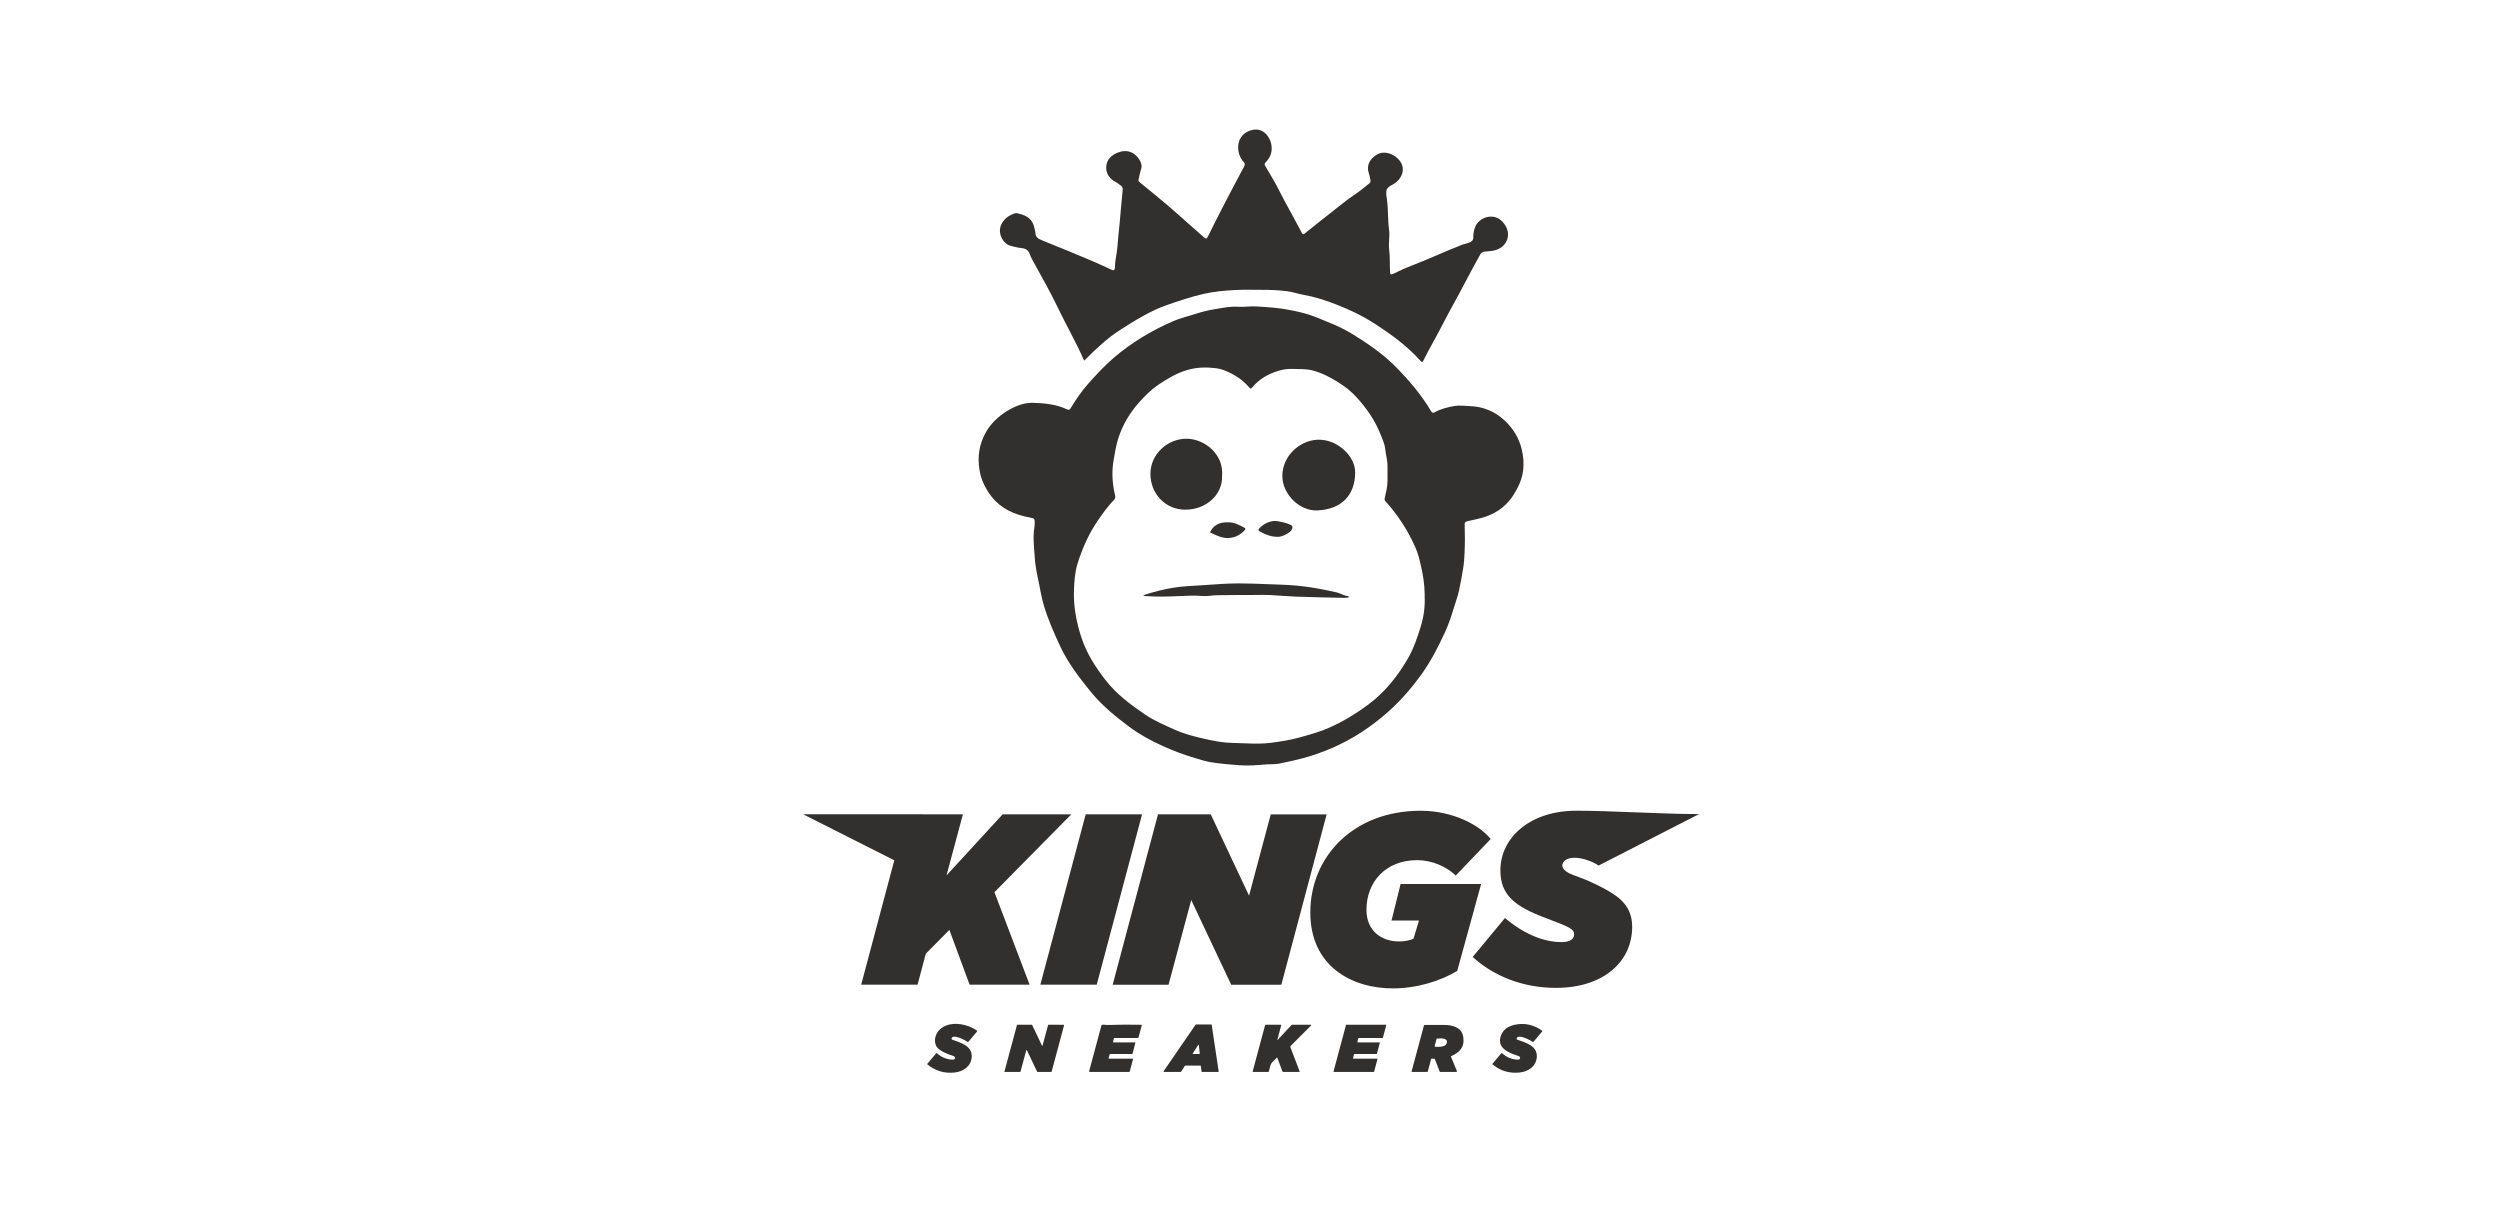 <?xml version="1.0" encoding="UTF-8"?> <svg xmlns="http://www.w3.org/2000/svg" xmlns:xlink="http://www.w3.org/1999/xlink" width="386px" height="186px" viewBox="0 0 386 186" version="1.1"><title>logo-kings</title><g id="logo-kings" stroke="none" stroke-width="1" fill="none" fill-rule="evenodd"><g id="Group" transform="translate(124, 20)" fill="#32302F"><path d="M95.969,72.07 C95.969,71.976 95.969,71.881 95.969,71.787 C95.962,70.279 95.725,68.797 95.386,67.332 C95.171,66.394 94.948,65.458 94.556,64.568 C93.396,61.935 91.86,59.537 89.912,57.391 C89.778,57.244 89.756,57.121 89.806,56.902 C90,56.036 90.221,55.176 90.232,54.272 C90.242,53.534 90.217,52.798 90.232,52.065 C90.251,51.108 89.963,50.202 89.869,49.264 C89.802,48.586 89.486,47.924 89.237,47.27 C88.383,45.024 87.04,43.065 85.414,41.296 C84.319,40.106 82.989,39.177 81.564,38.394 C80.626,37.881 79.643,37.444 78.601,37.181 C77.601,36.93 76.566,37.005 75.546,36.959 C74.763,36.925 74.02,37.056 73.301,37.28 C71.742,37.762 70.373,38.569 69.335,39.835 C69.146,40.067 69.059,40.039 68.881,39.825 C68.27,39.094 67.537,38.486 66.711,38.001 C65.78,37.453 64.782,36.978 63.714,36.847 C62.243,36.667 60.765,36.699 59.302,37.132 C57.669,37.614 56.246,38.469 54.87,39.39 C53.747,40.145 52.788,41.107 51.891,42.114 C50.473,43.706 49.392,45.487 48.721,47.5 C48.332,48.664 48.145,49.861 47.937,51.062 C47.636,52.787 47.737,54.484 48.097,56.185 C48.165,56.499 48.325,56.843 48.014,57.163 C47.087,58.12 46.316,59.196 45.565,60.285 C44.131,62.366 43.112,64.64 42.372,67.022 C41.968,68.324 41.878,69.701 41.821,71.061 C41.717,73.571 42.185,76.004 42.955,78.388 C43.751,80.855 45.148,83.019 46.729,85.049 C48.389,87.181 50.559,88.807 52.802,90.324 C54.248,91.303 55.868,91.983 57.457,92.696 C58.909,93.349 60.463,93.733 62.026,94.089 C63.431,94.411 64.856,94.681 66.28,94.706 C68.242,94.738 70.204,94.946 72.18,94.692 C73.619,94.506 75.053,94.296 76.438,93.918 C78.085,93.468 79.74,93.023 81.317,92.318 C83.454,91.365 85.425,90.155 87.277,88.777 C89.804,86.897 91.731,84.483 93.306,81.798 C94.261,80.17 94.86,78.394 95.4,76.613 C95.846,75.148 96.034,73.615 95.969,72.07 M35.319,42.19 C36.29,42.214 37.258,42.271 38.22,42.435 C39.096,42.585 39.942,42.824 40.737,43.198 C41.143,43.389 41.242,43.14 41.385,42.905 C42.166,41.628 43.001,40.386 44.002,39.267 C45.233,37.889 46.48,36.524 47.889,35.309 C50.655,32.927 53.756,31.059 57.111,29.6 C58.269,29.097 59.53,28.814 60.742,28.419 C61.616,28.132 62.513,27.912 63.415,27.767 C64.652,27.566 65.874,27.283 67.161,27.364 C68.081,27.423 69.017,27.264 69.951,27.313 C71.77,27.412 73.58,27.541 75.376,27.906 C76.575,28.15 77.778,28.422 78.896,28.865 C80.9,29.662 82.935,30.43 84.778,31.558 C87.212,33.049 89.562,34.668 91.56,36.699 C93.599,38.774 95.482,40.987 96.963,43.493 C97.113,43.749 97.264,43.795 97.493,43.666 C98.456,43.124 99.528,42.868 100.596,42.68 C101.322,42.555 102.092,42.679 102.842,42.696 C104.951,42.749 106.793,43.505 108.299,44.909 C109.62,46.142 110.554,47.641 110.964,49.423 C111.213,50.505 111.31,51.59 111.167,52.69 C110.996,53.991 110.454,55.168 109.774,56.277 C108.774,57.907 107.338,59.077 105.512,59.724 C104.571,60.058 103.579,60.262 102.597,60.465 C102.27,60.534 102.139,60.658 102.146,60.942 C102.189,62.403 102.198,63.863 102.131,65.322 C102.093,66.102 102.051,66.89 101.924,67.66 C101.728,68.847 101.532,70.033 101.265,71.21 C101.046,72.184 100.688,73.115 100.405,74.069 C100.038,75.319 99.595,76.553 99.044,77.747 C98.021,79.96 96.907,82.123 95.476,84.119 C93.993,86.187 92.328,88.11 90.424,89.816 C87.812,92.154 84.898,94.1 81.658,95.492 C80.199,96.117 78.686,96.669 77.125,97.079 C75.91,97.397 74.688,97.665 73.46,97.909 C72.826,98.035 72.155,97.967 71.503,98.026 C70.142,98.146 68.784,98.254 67.414,98.156 C65.881,98.045 64.35,97.923 62.836,97.664 C62.031,97.526 61.25,97.265 60.466,97.031 C58.773,96.528 57.125,95.91 55.522,95.181 C53.703,94.354 51.947,93.404 50.356,92.217 C48.182,90.596 46.081,88.875 44.377,86.764 C42.637,84.613 40.936,82.418 39.757,79.914 C38.78,77.843 37.857,75.746 37.189,73.548 C36.753,72.103 36.552,70.622 36.23,69.161 C35.99,68.073 35.817,66.968 35.75,65.868 C35.66,64.372 35.451,62.869 35.723,61.368 C35.744,61.244 35.741,61.117 35.746,60.992 C35.79,59.997 35.778,60.056 34.794,59.863 C32.576,59.429 30.56,58.519 29.157,56.752 C28.223,55.576 27.529,54.221 27.256,52.685 C26.878,50.565 27.18,48.558 28.237,46.71 C28.981,45.411 30.074,44.36 31.368,43.533 C32.322,42.928 33.337,42.467 34.461,42.264 C34.741,42.212 35.033,42.212 35.319,42.19" id="Fill-1"></path><path d="M43.388,35.674 C42.134,32.797 40.566,30.097 39.226,27.293 C38.046,24.826 36.674,22.464 35.367,20.068 C35.198,19.757 35.062,19.425 34.935,19.106 C34.68,18.463 34.154,18.339 33.584,18.284 C33.057,18.231 32.565,18.08 32.058,17.959 C30.859,17.675 29.932,15.952 30.626,14.608 C31.081,13.726 31.818,13.213 32.755,12.926 C32.974,12.858 33.167,12.962 33.363,13.008 C34.573,13.28 35.45,13.892 35.705,15.167 C35.758,15.441 35.864,15.708 35.871,15.99 C35.886,16.704 36.467,16.935 36.987,17.145 C39.627,18.203 42.256,19.284 44.87,20.4 C45.792,20.794 46.701,21.218 47.607,21.645 C47.922,21.793 48.093,21.753 48.137,21.398 C48.14,21.366 48.155,21.336 48.155,21.306 C48.133,20.192 48.469,19.12 48.538,18.011 C48.605,16.921 48.739,15.828 48.847,14.738 C49.025,12.932 49.145,11.118 49.345,9.313 C49.41,8.734 48.953,8.623 48.661,8.36 C48.457,8.174 48.178,8.068 47.941,7.913 C47.122,7.38 46.733,6.594 46.809,5.672 C46.895,4.628 47.605,3.955 48.552,3.576 C50.058,2.968 51.3,3.53 51.996,4.787 C52.204,5.165 52.358,5.599 52.19,6.083 C52.019,6.585 51.951,7.118 51.808,7.629 C51.741,7.863 51.791,7.999 51.978,8.151 C53.391,9.304 54.807,10.452 56.197,11.63 C57.355,12.612 58.48,13.631 59.619,14.636 C60.37,15.296 61.119,15.96 61.869,16.619 C62.222,16.928 62.307,16.905 62.521,16.48 C63.204,15.116 63.873,13.748 64.575,12.393 C65.735,10.152 66.909,7.916 68.099,5.69 C68.265,5.377 68.209,5.218 67.983,4.967 C66.786,3.643 66.699,0.863 69.15,0.114 C70.264,-0.226 71.43,0.176 72.055,1.566 C72.588,2.758 72.428,4.095 71.409,5.071 C71.192,5.282 71.229,5.407 71.354,5.624 C72.106,6.926 72.906,8.204 73.569,9.546 C74.473,11.378 75.527,13.128 76.454,14.945 C76.631,15.291 76.841,15.621 77.005,15.973 C77.127,16.232 77.261,16.206 77.447,16.058 C78.934,14.873 80.403,13.67 81.911,12.51 C82.974,11.692 83.99,10.814 85.123,10.078 C85.946,9.545 86.683,8.886 87.46,8.286 C87.663,8.128 87.617,7.918 87.578,7.72 C87.513,7.383 87.451,7.042 87.341,6.717 C86.905,5.43 87.629,4.411 88.641,3.839 C89.983,3.083 91.936,4.035 92.471,5.458 C92.892,6.576 92.215,7.678 91.414,8.263 C90.969,8.587 90.308,8.771 90.119,9.257 C89.943,9.711 90.077,10.304 90.147,10.825 C90.359,12.384 90.264,13.961 90.476,15.519 C90.612,16.513 90.359,17.518 90.487,18.516 C90.628,19.641 90.561,20.771 90.622,21.899 C90.649,22.401 90.727,22.447 91.182,22.24 C92.071,21.836 92.943,21.398 93.854,21.053 C96.535,20.042 99.117,18.802 101.79,17.776 C102.128,17.647 102.492,17.596 102.832,17.465 C103.228,17.317 103.488,17.103 103.477,16.651 C103.465,16.114 103.569,15.584 103.747,15.086 C104.275,13.61 106.548,12.73 107.959,14.21 C109.345,15.662 108.99,17.477 107.604,18.316 C107.101,18.62 106.525,18.756 105.928,18.782 C105.688,18.793 105.448,18.827 105.209,18.857 C104.888,18.897 104.683,19.046 104.515,19.346 C102.995,22.058 101.603,24.834 100.092,27.549 C99.147,29.246 98.308,30.992 97.353,32.681 C96.826,33.609 96.342,34.558 95.853,35.504 C95.599,35.997 95.567,35.995 95.2,35.586 C93.224,33.385 90.845,31.672 88.369,30.049 C86.441,28.785 84.376,27.801 82.232,26.98 C80.638,26.369 79.008,25.822 77.3,25.53 C76.428,25.38 75.584,25.067 74.701,24.961 C73.475,24.813 72.244,24.744 71.006,24.751 C69.562,24.762 68.115,24.695 66.673,24.78 C65.073,24.875 63.485,25.004 61.91,25.361 C59.98,25.797 58.127,26.42 56.266,27.061 C53.657,27.962 51.372,29.396 49.076,30.855 C47.044,32.145 45.333,33.761 43.655,35.434 C43.577,35.511 43.492,35.58 43.388,35.674" id="Fill-3"></path><path d="M64.683,53.538 C64.771,56.367 62.23,58.734 58.926,58.693 C55.949,58.658 53.626,56.258 53.626,53.157 C53.628,50.033 56.388,47.666 59.299,47.742 C62.161,47.818 65.013,50.283 64.683,53.538" id="Fill-6"></path><path d="M79.423,58.804 C76.749,58.961 74.001,56.374 73.993,53.502 C73.982,50.377 76.707,47.996 79.435,47.894 C82.517,47.777 85.252,50.454 85.238,52.937 C85.221,56.46 83.137,58.636 79.423,58.804" id="Fill-8"></path><path d="M52.51,71.911 C54.08,71.387 55.604,71.003 57.174,70.742 C58.725,70.484 60.284,70.463 61.842,70.348 C63.634,70.217 65.427,70.08 67.226,70.076 C68.669,70.074 70.106,70.14 71.547,70.189 C73.151,70.244 74.758,70.285 76.353,70.433 C77.393,70.53 78.438,70.685 79.475,70.869 C80.444,71.04 81.405,71.245 82.36,71.462 C82.844,71.572 83.289,71.844 83.78,71.982 C83.937,72.028 84.141,71.971 84.31,72.185 C84.017,72.328 83.72,72.314 83.438,72.308 C81.001,72.254 78.562,72.208 76.127,72.121 C74.751,72.072 73.379,71.936 72.003,71.869 C71.281,71.832 70.557,71.858 69.833,71.862 C67.857,71.87 65.88,71.87 63.904,71.9 C63.152,71.913 62.389,72.093 61.647,72.024 C60.424,71.909 59.21,71.992 57.995,72.042 C56.357,72.109 54.721,72.165 53.083,72.043 C52.911,72.029 52.729,72.066 52.51,71.911" id="Fill-10"></path><path d="M65.519,60.646 C66.43,60.593 67.29,61.008 68.134,61.483 C68.332,61.594 68.327,61.692 68.187,61.847 C67.558,62.552 66.794,62.972 65.819,63.06 C64.765,63.156 63.892,62.7 62.992,62.29 C62.765,62.188 62.866,62.107 62.94,61.974 C63.481,61.021 64.334,60.63 65.519,60.646" id="Fill-12"></path><path d="M73.12,62.886 C72.141,62.851 71.271,62.489 70.442,62.01 C70.254,61.903 70.291,61.76 70.411,61.617 C71.039,60.868 72.327,60.209 73.468,60.511 C73.937,60.636 74.43,60.675 74.884,60.88 C75.156,61.004 75.548,61.073 75.555,61.382 C75.564,61.738 75.279,62.067 74.976,62.259 C74.421,62.613 73.83,62.925 73.12,62.886" id="Fill-14"></path><path d="M116.214,132.527 C123.69,132.529 128.008,128.397 128.008,123.099 C128.008,119.533 125.595,118.076 122.074,116.388 C120.749,115.752 119.695,115.387 118.913,115.106 C117.129,114.467 116.926,113.556 117.534,112.943 C118.201,112.268 119.563,112.355 120.794,112.713 C121.601,112.95 122.353,113.305 122.819,113.642 L138.333,105.695 C132.604,105.695 124.85,105.174 119.381,105.173 C112.275,105.173 107.664,109.305 107.662,114.379 C107.66,118.246 109.929,119.978 114.765,121.781 C118.56,123.208 119.044,123.471 119.042,124.298 C119.042,125.05 118.259,125.465 117.147,125.462 C114.392,125.463 111.342,124.261 108.367,121.743 L103.383,127.754 C106.542,130.647 111.042,132.526 116.214,132.527 L116.214,132.527 Z M91.072,132.609 C94.799,132.61 98.449,131.445 100.994,129.905 L104.686,116.492 L92.254,116.489 L90.852,122.126 L95.095,122.126 L94.246,124.944 C93.654,125.207 92.918,125.359 91.996,125.358 C89.303,125.358 86.981,123.74 86.981,120.471 C86.982,116.226 89.896,112.807 94.8,112.807 C97.087,112.809 99.3,113.787 100.775,115.177 L106.163,109.542 C104.393,107.324 100.224,105.181 95.357,105.18 C84.955,105.178 78.315,112.279 78.313,120.884 C78.312,129.149 84.655,132.609 91.072,132.609 L91.072,132.609 Z M47.798,132.038 L56.426,132.04 L59.926,118.963 L66.098,132.04 L73.837,132.042 L80.833,105.741 L72.205,105.739 L68.853,118.288 L62.941,105.738 L54.794,105.736 L47.798,132.038 Z M36.631,132.035 L45.334,132.036 L52.333,105.736 L43.63,105.734 L36.631,132.035 Z M18.483,105.72 L18.479,105.729 L24.672,105.732 L22.142,115.163 L30.811,105.732 L41.41,105.732 L29.543,117.755 L34.971,132.036 L25.709,132.035 L22.585,123.579 L18.938,127.261 L17.674,132.033 L8.969,132.031 L14.078,112.828 L0,105.72 L18.483,105.72 Z" id="Fill-16"></path><path d="M97.526,141.463 C97.501,141.555 97.537,141.606 97.63,141.617 C98.029,141.659 98.67,141.654 99.038,141.451 C99.488,141.204 99.617,140.548 98.986,140.393 C98.686,140.319 98.314,140.306 97.872,140.354 C97.835,140.358 97.814,140.377 97.805,140.412 L97.526,141.463 Z M100.037,143.18 L100.95,145.376 C100.97,145.422 100.947,145.475 100.901,145.495 C100.89,145.498 100.878,145.502 100.867,145.502 L98.379,145.502 C98.33,145.502 98.296,145.479 98.28,145.435 L97.545,143.543 C97.522,143.485 97.478,143.457 97.415,143.457 L97.047,143.457 C97.003,143.457 96.977,143.478 96.964,143.519 L96.454,145.428 C96.44,145.477 96.408,145.502 96.359,145.502 L94.003,145.502 C93.973,145.502 93.948,145.477 93.948,145.447 C93.948,145.442 93.948,145.437 93.95,145.431 L95.861,138.325 C95.875,138.274 95.908,138.247 95.96,138.249 C96.986,138.254 98.003,138.256 99.013,138.254 C100.26,138.251 101.711,138.627 101.929,140.112 C102.158,141.686 101.376,142.479 100.085,143.06 C100.03,143.086 100.014,143.125 100.037,143.18 L100.037,143.18 Z M84.977,143.457 L88.608,143.457 C88.647,143.457 88.677,143.489 88.677,143.526 C88.677,143.531 88.677,143.536 88.675,143.542 L88.17,145.449 C88.161,145.481 88.135,145.502 88.103,145.502 L81.968,145.502 C81.931,145.502 81.899,145.472 81.899,145.433 C81.899,145.428 81.899,145.421 81.901,145.415 L83.819,138.27 C83.826,138.24 83.854,138.217 83.886,138.219 L89.964,138.219 C90.003,138.217 90.033,138.249 90.035,138.286 C90.035,138.293 90.033,138.299 90.031,138.304 L89.523,140.211 C89.516,140.243 89.487,140.264 89.456,140.264 L85.782,140.264 C85.749,140.264 85.721,140.285 85.713,140.317 L85.586,140.861 C85.577,140.898 85.6,140.935 85.638,140.944 C85.643,140.944 85.648,140.946 85.653,140.946 L88.975,140.946 C89.012,140.946 89.042,140.977 89.042,141.015 C89.042,141.02 89.042,141.025 89.041,141.03 L88.599,142.687 C88.592,142.717 88.565,142.738 88.534,142.738 L85.122,142.738 C85.09,142.74 85.064,142.761 85.055,142.791 L84.908,143.37 C84.899,143.407 84.922,143.445 84.958,143.455 C84.965,143.455 84.97,143.457 84.977,143.457 L84.977,143.457 Z M73.276,140.561 L75.402,138.272 C75.436,138.237 75.476,138.219 75.524,138.219 L78.379,138.219 C78.418,138.217 78.448,138.249 78.448,138.288 C78.448,138.306 78.441,138.325 78.429,138.337 L75.294,141.472 C75.232,141.532 75.213,141.626 75.243,141.707 L76.668,145.429 C76.677,145.458 76.665,145.488 76.636,145.498 C76.629,145.5 76.624,145.502 76.617,145.502 L74.113,145.502 C74.06,145.502 74.025,145.477 74.007,145.428 L73.228,143.342 C73.216,143.31 73.18,143.294 73.15,143.307 C73.143,143.309 73.136,143.314 73.131,143.319 C72.891,143.542 72.658,143.775 72.428,144.02 C72.096,144.377 72.041,144.967 71.918,145.426 C71.904,145.475 71.87,145.502 71.817,145.502 L69.463,145.502 C69.433,145.502 69.408,145.477 69.408,145.447 C69.408,145.442 69.408,145.437 69.41,145.431 L71.328,138.293 C71.34,138.244 71.374,138.219 71.425,138.219 L73.781,138.219 C73.806,138.219 73.827,138.238 73.827,138.265 C73.827,138.27 73.825,138.274 73.825,138.277 L73.226,140.532 C73.207,140.61 73.223,140.619 73.276,140.561 L73.276,140.561 Z M47.233,143.457 L50.875,143.457 C50.929,143.457 50.949,143.482 50.935,143.535 L50.435,145.424 C50.421,145.475 50.387,145.502 50.334,145.502 L44.238,145.502 C44.194,145.502 44.157,145.465 44.159,145.421 C44.159,145.414 44.159,145.408 44.16,145.401 L46.046,138.387 C46.082,138.256 46.167,138.196 46.301,138.21 C46.74,138.253 47.148,138.267 47.526,138.251 C49.089,138.189 50.663,138.207 52.226,138.226 C52.28,138.226 52.301,138.254 52.287,138.307 L51.788,140.185 C51.775,140.236 51.742,140.262 51.687,140.262 L48.072,140.268 C48.023,140.268 47.989,140.292 47.977,140.342 L47.846,140.857 C47.83,140.916 47.853,140.946 47.913,140.946 L51.221,140.946 C51.286,140.946 51.311,140.977 51.295,141.039 L50.869,142.66 C50.855,142.713 50.822,142.738 50.767,142.738 L47.419,142.738 C47.366,142.738 47.332,142.765 47.318,142.816 L47.168,143.372 C47.154,143.429 47.175,143.457 47.233,143.457 L47.233,143.457 Z M33.519,145.502 L31.136,145.502 C31.108,145.5 31.087,145.479 31.089,145.451 C31.089,145.447 31.089,145.444 31.09,145.44 L33.022,138.254 C33.03,138.233 33.049,138.219 33.07,138.219 L35.316,138.219 C35.334,138.219 35.352,138.23 35.359,138.246 L36.881,141.438 C36.892,141.463 36.92,141.474 36.945,141.463 C36.959,141.456 36.969,141.445 36.973,141.43 L37.829,138.251 C37.835,138.228 37.854,138.214 37.877,138.214 L40.251,138.228 C40.277,138.228 40.298,138.251 40.298,138.277 C40.298,138.281 40.298,138.286 40.296,138.29 L38.373,145.465 C38.366,145.486 38.347,145.502 38.326,145.502 L36.18,145.502 C36.162,145.502 36.145,145.491 36.138,145.474 L34.548,142.15 C34.538,142.125 34.508,142.115 34.483,142.127 C34.471,142.132 34.46,142.145 34.456,142.159 L33.565,145.465 C33.559,145.486 33.54,145.502 33.519,145.502 L33.519,145.502 Z M61.105,141.405 C61.091,141.278 61.048,141.267 60.979,141.375 L60.155,142.664 C60.123,142.713 60.137,142.738 60.195,142.738 L61.172,142.738 C61.225,142.738 61.25,142.712 61.243,142.659 L61.105,141.405 Z M61.343,144.532 L59.007,144.532 C58.982,144.532 58.959,144.545 58.945,144.566 L58.36,145.468 C58.346,145.49 58.323,145.502 58.299,145.502 L55.731,145.502 C55.69,145.502 55.659,145.468 55.659,145.428 C55.659,145.414 55.662,145.399 55.671,145.387 L60.594,138.214 C60.609,138.194 60.632,138.182 60.654,138.182 L63.012,138.182 C63.049,138.182 63.081,138.208 63.086,138.244 L64.162,145.417 C64.167,145.456 64.14,145.495 64.1,145.5 C64.096,145.502 64.093,145.502 64.089,145.502 L61.583,145.502 C61.546,145.502 61.514,145.474 61.511,145.437 L61.417,144.598 C61.412,144.561 61.38,144.532 61.343,144.532 L61.343,144.532 Z M110.17,140.366 C110.16,140.432 110.197,140.495 110.259,140.518 C111.53,140.993 113.391,141.44 113.282,143.197 C113.194,144.633 112.005,145.449 110.649,145.594 C109.061,145.765 107.663,145.35 106.448,144.347 C106.418,144.322 106.414,144.276 106.439,144.246 L107.786,142.639 C107.823,142.595 107.89,142.59 107.935,142.627 C107.936,142.627 107.938,142.629 107.938,142.63 C108.614,143.25 109.413,143.577 110.329,143.612 C110.559,143.619 110.808,143.489 110.661,143.211 C110.622,143.137 110.555,143.079 110.476,143.052 C109.188,142.616 107.241,142.004 107.654,140.188 C107.905,139.088 108.777,138.459 109.875,138.224 C111.366,137.905 112.764,138.201 114.073,139.113 C114.124,139.148 114.137,139.217 114.101,139.264 C114.1,139.268 114.098,139.272 114.096,139.273 L112.789,140.834 C112.745,140.887 112.666,140.896 112.611,140.852 C112.288,140.594 110.312,139.561 110.17,140.366 L110.17,140.366 Z M22.919,140.366 C22.907,140.432 22.944,140.495 23.006,140.518 C24.279,140.993 26.139,141.44 26.029,143.197 C25.943,144.633 24.754,145.449 23.396,145.594 C21.81,145.765 20.41,145.35 19.197,144.347 C19.167,144.322 19.163,144.278 19.188,144.246 L20.535,142.639 C20.572,142.595 20.638,142.59 20.684,142.627 C20.685,142.627 20.685,142.629 20.687,142.63 C21.364,143.25 22.16,143.577 23.078,143.612 C23.306,143.619 23.555,143.489 23.412,143.213 C23.373,143.137 23.306,143.079 23.225,143.052 C22.428,142.782 20.903,142.267 20.532,141.461 C20.131,140.591 20.472,139.522 21.134,138.924 C22.64,137.56 25.279,138.035 26.822,139.114 C26.872,139.148 26.884,139.215 26.85,139.264 C26.849,139.268 26.845,139.27 26.843,139.273 L25.538,140.834 C25.492,140.887 25.413,140.896 25.36,140.852 C25.037,140.594 23.059,139.561 22.919,140.366 L22.919,140.366 Z" id="Fill-19"></path></g></g></svg> 